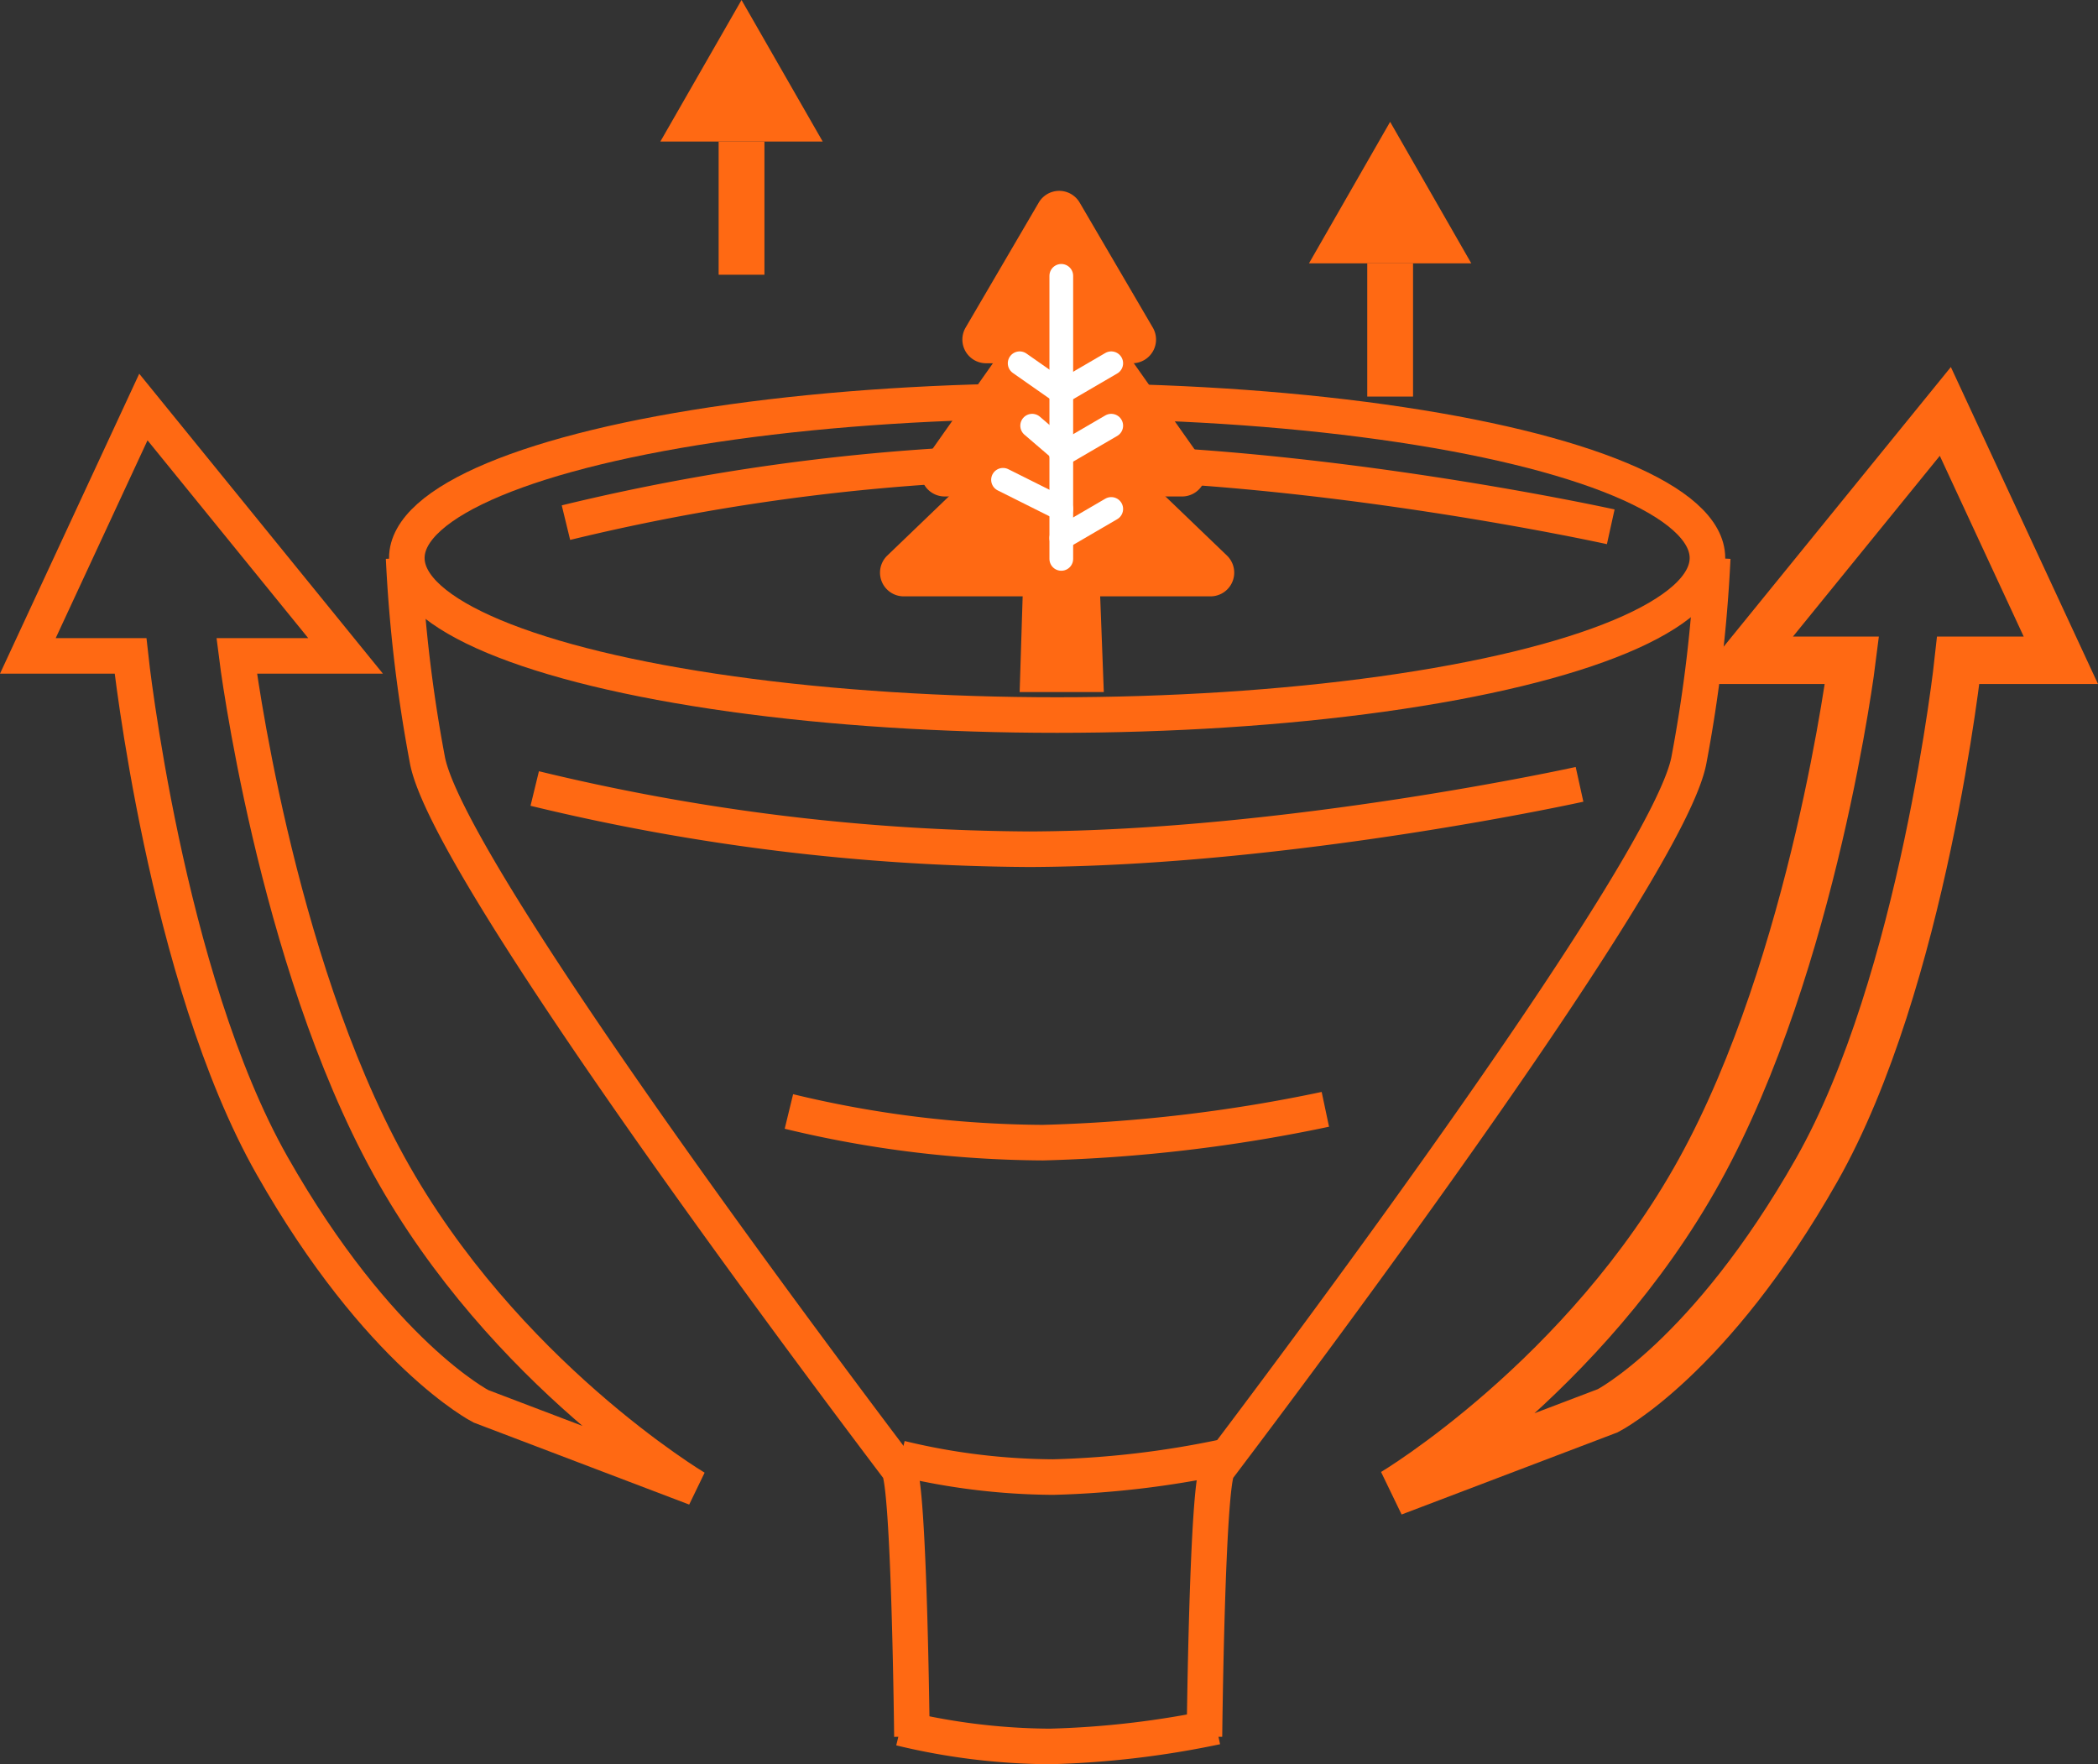 <svg xmlns="http://www.w3.org/2000/svg" width="176.986" height="148.83" viewBox="0 0 176.986 148.83"><rect x="0" y="0" width="176.986" height="148.83" fill="#333333" stroke="none"/><g transform="translate(-134.381 -5259.11)"><g transform="translate(167.2 5259.11)"><g transform="translate(0 32.325)"><g fill="none" stroke="#ff6913" stroke-width="3"><ellipse cx="56.36" cy="14.748" rx="56.36" ry="14.748" stroke="none"></ellipse><ellipse cx="56.36" cy="14.748" rx="54.86" ry="13.248" fill="none"></ellipse></g><path d="M0-9.468a180.952,180.952,0,0,1,41.731-5.123c22.035.088,46.408,5.474,46.408,5.474" transform="translate(14.924 21.232)" fill="none" stroke="#ff6913" stroke-width="3"></path><path d="M0-14.241A180.952,180.952,0,0,0,41.731-9.118c22.035-.088,46.408-5.474,46.408-5.474" transform="translate(12.29 48.434)" fill="none" stroke="#ff6913" stroke-width="3"></path><path d="M0-14.412a92.907,92.907,0,0,0,21.426,2.63,131.653,131.653,0,0,0,23.828-2.811" transform="translate(33.733 75.85)" fill="none" stroke="#ff6913" stroke-width="3"></path><path d="M0-14.484A55.864,55.864,0,0,0,12.883-12.9a79.162,79.162,0,0,0,14.327-1.69" transform="translate(43.142 105.18)" fill="none" stroke="#ff6913" stroke-width="3"></path><path d="M0-14.486a54.718,54.718,0,0,0,12.619,1.549,77.538,77.538,0,0,0,14.033-1.655" transform="translate(43.142 127.941)" fill="none" stroke="#ff6913" stroke-width="3"></path><path d="M0,0A123.313,123.313,0,0,0,2,17c1.623,9.057,32.5,50.249,39.76,59.841.9,1.183,1.122,22.59,1.122,22.59" transform="translate(1.229 14.748)" fill="none" stroke="#ff6913" stroke-width="3"></path><path d="M42.879,0a123.313,123.313,0,0,1-2,17c-1.623,9.057-32.5,50.249-39.76,59.841C.226,78.022,0,99.429,0,99.429" transform="translate(68.787 14.748)" fill="none" stroke="#ff6913" stroke-width="3"></path></g><g transform="translate(38.451 14.14)"><path d="M7.93,2.95a2,2,0,0,1,3.452,0l6.169,10.544a2,2,0,0,1-1.726,3.01H3.487a2,2,0,0,1-1.726-3.01Z" transform="translate(8.428)" fill="#ff6913"></path><path d="M12.236,2.317a2,2,0,0,1,3.269,0L25.517,16.512a2,2,0,0,1-1.634,3.153H3.858a2,2,0,0,1-1.634-3.153Z" transform="translate(4.565 8.077)" fill="#ff6913"></path><path d="M16.523,1.331a2,2,0,0,1,2.771,0l12.94,12.433a2,2,0,0,1-1.386,3.442H4.968a2,2,0,0,1-1.386-3.442Z" transform="translate(0 18.962)" fill="#ff6913"></path><path d="M-.367,0H5.953L6.38,11.233H-.72Z" transform="translate(15.467 33.008)" fill="#ff6913"></path><line y2="23.878" transform="translate(18.26 9.13)" fill="none" stroke="#fff" stroke-linecap="round" stroke-width="2"></line><line x2="3.512" y2="2.458" transform="translate(14.748 16.504)" fill="none" stroke="#fff" stroke-linecap="round" stroke-width="2"></line><line x2="2.458" y2="2.107" transform="translate(15.802 21.771)" fill="none" stroke="#fff" stroke-linecap="round" stroke-width="2"></line><line x2="4.916" y2="2.458" transform="translate(13.344 26.336)" fill="none" stroke="#fff" stroke-linecap="round" stroke-width="2"></line><line y1="2.458" x2="4.214" transform="translate(18.26 16.504)" fill="none" stroke="#fff" stroke-linecap="round" stroke-width="2"></line><line y1="2.458" x2="4.214" transform="translate(18.26 21.771)" fill="none" stroke="#fff" stroke-linecap="round" stroke-width="2"></line><line y1="2.458" x2="4.214" transform="translate(18.26 28.795)" fill="none" stroke="#fff" stroke-linecap="round" stroke-width="2"></line></g><g transform="translate(22.889 0)"><rect width="3.863" height="11.237" transform="translate(4.916 11.939)" fill="#ff6913"></rect><path d="M6.847,0l6.847,11.939H0Z" fill="#ff6913"></path></g><g transform="translate(77.605 10.278)"><rect width="3.863" height="11.237" transform="translate(4.916 11.939)" fill="#ff6913"></rect><path d="M6.847,0l6.847,11.939H0Z" fill="#ff6913"></path></g></g><path d="M464.731-487.972s16.189-9.643,25.866-27.192,12.841-43,12.841-43h-9.185l17.057-20.993,9.745,20.993H512.4s-2.924,27.1-11.944,43-17.618,20.305-17.618,20.305Z" transform="translate(-212.822 5872.975)" fill="none" stroke="#ff6913" stroke-width="4"></path><path d="M521.055-487.972s-16.189-9.643-25.866-27.192-12.841-43-12.841-43h9.185l-17.057-20.993-9.745,20.993h8.66s2.924,27.1,11.944,43,17.618,20.305,17.618,20.305Z" transform="translate(-328 5872.604)" fill="none" stroke="#ff6913" stroke-width="3"></path></g></svg>